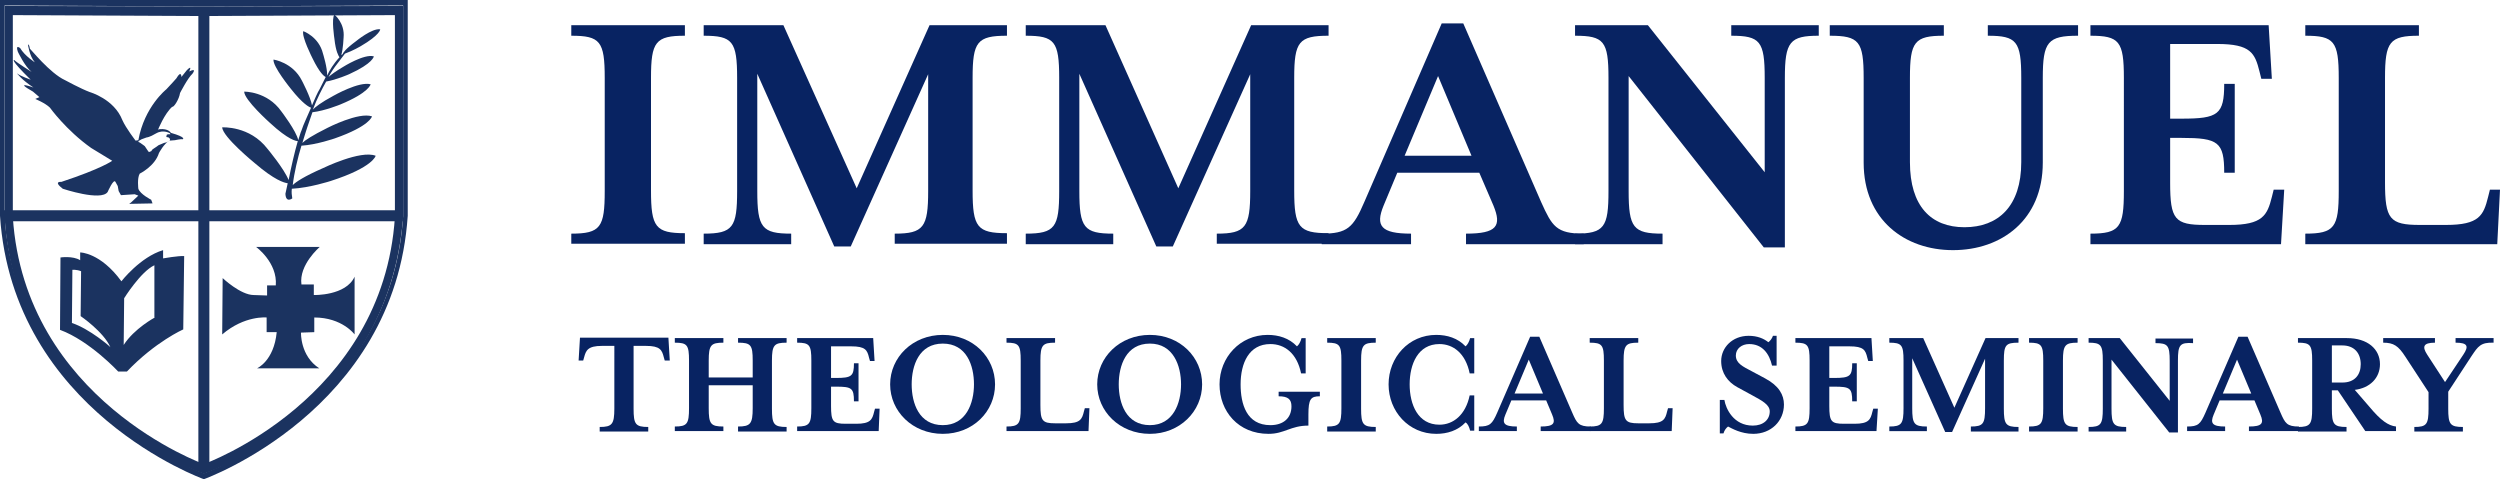 <?xml version="1.0" encoding="utf-8"?>
<!-- Generator: Adobe Illustrator 27.7.0, SVG Export Plug-In . SVG Version: 6.00 Build 0)  -->
<svg version="1.1" id="Layer_1" xmlns="http://www.w3.org/2000/svg" xmlns:xlink="http://www.w3.org/1999/xlink" x="0px" y="0px"
	 viewBox="0 0 545.7 104.6" style="enable-background:new 0 0 545.7 104.6;" xml:space="preserve">
<style type="text/css">
	.st0{fill:#082362;}
	.st1{fill:#1B3360;}
</style>
<g>
	<path class="st0" d="M124.7,53.3V51c6.4,0,7.3-1.4,7.3-9.3V17c0-8-1-9.2-7.3-9.2V5.5h24.8v2.3c-6.4,0-7.4,1.3-7.4,9.2v24.6
		c0,8,1,9.3,7.4,9.3v2.3H124.7z"/>
	<path class="st0" d="M195.3,53.3V51c6.3,0,7.3-1.4,7.3-9.3V16.2l-16.9,37.6h-3.6l-16.8-37.7v25.6c0,8,1,9.3,7.4,9.3v2.3h-19.1V51
		c6.4,0,7.3-1.4,7.3-9.3V17c0-8-1-9.2-7.3-9.2V5.5H171L187,41.1l15.9-35.6h16.9v2.3c-6.5,0-7.5,1.3-7.5,9.2v24.6c0,8,1,9.3,7.5,9.3
		v2.3H195.3z"/>
	<path class="st0" d="M265.6,53.3V51c6.3,0,7.3-1.4,7.3-9.3V16.2L256,53.8h-3.6l-16.8-37.7v25.6c0,8,1,9.3,7.4,9.3v2.3h-19.1V51
		c6.4,0,7.3-1.4,7.3-9.3V17c0-8-1-9.2-7.3-9.2V5.5h17.4l15.9,35.6l15.9-35.6h16.9v2.3c-6.5,0-7.5,1.3-7.5,9.2v24.6
		c0,8,1,9.3,7.5,9.3v2.3H265.6z"/>
	<path class="st0" d="M320,53.3V51c6.8,0,7.8-1.7,6-6.1l-3.1-7.2h-17.9l-3,7.2c-1.8,4.4-0.6,6.1,6,6.1v2.3h-19.5V51
		c5.6,0,6.9-1.3,9.3-6.9l16.9-39h4.7l17,39c2.4,5.3,3.3,6.9,9.3,6.9v2.3H320z M313.9,16.6L306.6,34h14.6L313.9,16.6z"/>
	<path class="st0" d="M389.6,17V54H385l-29.5-37.4v25.1c0,8,1,9.3,7.4,9.3v2.3h-19.1V51c6.4,0,7.3-1.4,7.3-9.3V17c0-8-1-9.2-7.3-9.2
		V5.5h15.9l25.5,32.1V17c0-8-1-9.2-7.3-9.2V5.5h19.1v2.3C390.7,7.8,389.6,9.1,389.6,17z"/>
	<path class="st0" d="M445.9,17v18.5c0,12.5-9,19.1-19.6,19.1c-10.5,0-19.5-6.6-19.5-19.1V17c0-8-1-9.2-7.4-9.2V5.5h24.9v2.3
		c-6.4,0-7.4,1.3-7.4,9.2v18.4c0,9.6,4.6,14.2,11.9,14.2c7.4,0,12.4-4.6,12.4-14.2V17c0-8-1-9.2-7.3-9.2V5.5h19.7v2.3
		C447,7.8,445.9,9.1,445.9,17z"/>
	<path class="st0" d="M497.9,53.3h-41.6V51c6.4,0,7.3-1.4,7.3-9.3V17c0-8-1-9.2-7.3-9.2V5.5h38.9l0.7,11.7h-2.3l-0.4-1.6
		c-1-4-1.9-6-9.2-6h-10.3v16.3h2.5c8,0,9.3-0.9,9.3-7.6h2.3v19.4h-2.3c0-6.7-1.3-7.6-9.3-7.6h-2.5v9.8c0,8,1,9.2,7.6,9.2h5.3
		c7.3,0,8.3-2.1,9.3-6.1l0.4-1.6h2.3L497.9,53.3z"/>
	<path class="st0" d="M545.1,53.3h-41.9V51c6.4,0,7.3-1.4,7.3-9.3V17c0-8-1-9.2-7.3-9.2V5.5h24.8v2.3c-6.4,0-7.4,1.3-7.4,9.2v22.8
		c0,8,1,9.3,7.6,9.3h5.7c7.3,0,8.2-2.1,9.2-6.1l0.4-1.6h2.2L545.1,53.3z"/>
	<path class="st0" d="M145.1,78.7l-0.2-0.7c-0.4-1.6-0.8-2.5-3.9-2.5h-2.7v13.7c0,3.4,0.4,4,3.2,4v1h-10.6v-1c2.7,0,3.2-0.6,3.2-4
		V75.5h-2.7c-3.1,0-3.5,1-3.9,2.5l-0.2,0.7h-1l0.3-5h19.3l0.3,5H145.1z"/>
	<path class="st0" d="M161.1,94.1v-1c2.7,0,3.2-0.6,3.2-4v-5h-9.6v5c0,3.4,0.4,4,3.2,4v1h-10.6v-1c2.7,0,3.1-0.6,3.1-4V78.7
		c0-3.4-0.4-3.9-3.1-3.9v-1h10.6v1c-2.7,0-3.2,0.5-3.2,3.9v3.7h9.6v-3.7c0-3.4-0.4-3.9-3.2-3.9v-1h10.6v1c-2.7,0-3.2,0.5-3.2,3.9
		v10.5c0,3.4,0.4,4,3.2,4v1H161.1z"/>
	<path class="st0" d="M191.8,94.1H174v-1c2.7,0,3.1-0.6,3.1-4V78.7c0-3.4-0.4-3.9-3.1-3.9v-1h16.6l0.3,5h-1l-0.2-0.7
		c-0.4-1.7-0.8-2.5-3.9-2.5h-4.4v6.9h1.1c3.4,0,3.9-0.4,3.9-3.2h1v8.3h-1c0-2.9-0.5-3.2-3.9-3.2h-1.1v4.2c0,3.4,0.4,3.9,3.2,3.9h2.3
		c3.1,0,3.5-0.9,3.9-2.6l0.2-0.7h1L191.8,94.1z"/>
	<path class="st0" d="M205.8,94.7c-6.6,0-11.5-4.9-11.5-10.8s4.9-10.8,11.5-10.8c6.6,0,11.4,4.9,11.4,10.8S212.4,94.7,205.8,94.7z
		 M205.8,75c-5.2,0-6.8,4.8-6.8,8.9s1.6,8.9,6.8,8.9c5.1,0,6.8-4.8,6.8-8.9S211,75,205.8,75z"/>
	<path class="st0" d="M237.6,94.1h-17.9v-1c2.7,0,3.1-0.6,3.1-4V78.7c0-3.4-0.4-3.9-3.1-3.9v-1h10.6v1c-2.7,0-3.2,0.5-3.2,3.9v9.7
		c0,3.4,0.4,4,3.2,4h2.4c3.1,0,3.5-0.9,3.9-2.6l0.2-0.7h1L237.6,94.1z"/>
	<path class="st0" d="M251,94.7c-6.6,0-11.5-4.9-11.5-10.8s4.9-10.8,11.5-10.8c6.6,0,11.4,4.9,11.4,10.8S257.5,94.7,251,94.7z
		 M251,75c-5.2,0-6.8,4.8-6.8,8.9s1.6,8.9,6.8,8.9c5.1,0,6.8-4.8,6.8-8.9S256.1,75,251,75z"/>
	<path class="st0" d="M285.6,90.5v2.4c-3.9,0-5.2,1.8-8.7,1.8c-6.6,0-10.7-4.9-10.7-10.8s4.5-10.8,10.5-10.8c2.4,0,4.7,0.7,6.4,2.5
		c0.4-0.3,0.8-1,1-1.8h0.9v7.7h-1c-0.9-4.4-3.6-6.4-6.7-6.4c-4.7,0-6.5,4.2-6.5,8.8c0,4.3,1.3,8.9,6.5,8.9c2.9,0,4.6-1.6,4.6-4.1
		c0-1.5-0.7-2.2-2.8-2.2v-1h9v1C286.1,86.5,285.6,87.1,285.6,90.5z"/>
	<path class="st0" d="M289.7,94.1v-1c2.7,0,3.1-0.6,3.1-4V78.7c0-3.4-0.4-3.9-3.1-3.9v-1h10.6v1c-2.7,0-3.2,0.5-3.2,3.9v10.5
		c0,3.4,0.4,4,3.2,4v1H289.7z"/>
	<path class="st0" d="M320.9,94c-0.2-0.8-0.5-1.5-1-1.8c-1.7,1.8-4,2.5-6.4,2.5c-6,0-10.4-4.9-10.4-10.8s4.4-10.8,10.4-10.8
		c2.4,0,4.7,0.7,6.4,2.5c0.4-0.3,0.8-1,1-1.8h0.9v7.7h-1c-0.9-4.4-3.6-6.4-6.6-6.4c-4.7,0-6.5,4.4-6.5,8.8s1.8,8.8,6.5,8.8
		c3,0,5.7-2.1,6.6-6.4h1V94H320.9z"/>
	<path class="st0" d="M336.3,94.1v-1c2.9,0,3.3-0.7,2.5-2.6l-1.3-3.1h-7.6l-1.3,3.1c-0.8,1.9-0.3,2.6,2.5,2.6v1h-8.3v-1
		c2.4,0,2.9-0.5,4-3l7.2-16.6h2l7.2,16.6c1,2.3,1.4,3,4,3v1H336.3z M333.7,78.5l-3.1,7.4h6.2L333.7,78.5z"/>
	<path class="st0" d="M364.9,94.1H347v-1c2.7,0,3.1-0.6,3.1-4V78.7c0-3.4-0.4-3.9-3.1-3.9v-1h10.6v1c-2.7,0-3.2,0.5-3.2,3.9v9.7
		c0,3.4,0.4,4,3.2,4h2.4c3.1,0,3.5-0.9,3.9-2.6l0.2-0.7h1L364.9,94.1z"/>
	<path class="st0" d="M382.7,94.7c-2.7,0-4.7-1.2-5.5-1.6c-0.4,0.3-0.8,0.8-1,1.5h-0.8v-7.3h1c0.3,1.9,2,5.6,6.2,5.6
		c2.3,0,3.7-1.3,3.7-3.1c0-1.5-1.8-2.4-3.8-3.5l-3.3-1.8c-2-1.1-3.5-3-3.5-5.7c0-2.9,2.4-5.5,6-5.5c1.9,0,3.3,0.6,4.3,1.4
		c0.4-0.3,0.8-0.8,1-1.4h0.8v6.5h-1c-0.6-2.6-2.1-4.7-5-4.7c-1.6,0-2.9,1-2.9,2.5c0,1.7,1.5,2.4,3.6,3.5l2.8,1.5
		c3,1.6,4.1,3.6,4.1,5.7C389.4,91.9,386.6,94.7,382.7,94.7z"/>
	<path class="st0" d="M409.6,94.1h-17.7v-1c2.7,0,3.1-0.6,3.1-4V78.7c0-3.4-0.4-3.9-3.1-3.9v-1h16.6l0.3,5h-1l-0.2-0.7
		c-0.4-1.7-0.8-2.5-3.9-2.5h-4.4v6.9h1.1c3.4,0,3.9-0.4,3.9-3.2h1v8.3h-1c0-2.9-0.5-3.2-3.9-3.2h-1.1v4.2c0,3.4,0.4,3.9,3.2,3.9h2.3
		c3.1,0,3.5-0.9,3.9-2.6l0.2-0.7h1L409.6,94.1z"/>
	<path class="st0" d="M430.2,94.1v-1c2.7,0,3.1-0.6,3.1-4V78.3l-7.2,16h-1.5l-7.2-16.1v10.9c0,3.4,0.4,4,3.2,4v1h-8.2v-1
		c2.7,0,3.1-0.6,3.1-4V78.7c0-3.4-0.4-3.9-3.1-3.9v-1h7.4l6.8,15.2l6.8-15.2h7.2v1c-2.8,0-3.2,0.5-3.2,3.9v10.5c0,3.4,0.4,4,3.2,4v1
		H430.2z"/>
	<path class="st0" d="M442.9,94.1v-1c2.7,0,3.1-0.6,3.1-4V78.7c0-3.4-0.4-3.9-3.1-3.9v-1h10.6v1c-2.7,0-3.2,0.5-3.2,3.9v10.5
		c0,3.4,0.4,4,3.2,4v1H442.9z"/>
	<path class="st0" d="M475.4,78.7v15.7h-1.9l-12.6-15.9v10.7c0,3.4,0.4,4,3.2,4v1h-8.2v-1c2.7,0,3.1-0.6,3.1-4V78.7
		c0-3.4-0.4-3.9-3.1-3.9v-1h6.8l10.9,13.7v-8.7c0-3.4-0.4-3.9-3.1-3.9v-1h8.2v1C475.8,74.7,475.4,75.3,475.4,78.7z"/>
	<path class="st0" d="M490.9,94.1v-1c2.9,0,3.3-0.7,2.5-2.6l-1.3-3.1h-7.6l-1.3,3.1c-0.8,1.9-0.3,2.6,2.5,2.6v1h-8.3v-1
		c2.4,0,2.9-0.5,4-3l7.2-16.6h2l7.2,16.6c1,2.3,1.4,3,4,3v1H490.9z M488.3,78.5l-3.1,7.4h6.2L488.3,78.5z"/>
	<path class="st0" d="M516.3,94.1l-6-8.9H509v4c0,3.4,0.4,4,3.2,4v1h-10.6v-1c2.7,0,3.1-0.6,3.1-4V78.7c0-3.4-0.4-3.9-3.1-3.9v-1
		h10.7c4.5,0,7.2,2.4,7.2,5.7c0,3-2.2,5.2-5.5,5.6l3.2,3.7c2.5,3,4.1,4.1,5.8,4.3v1H516.3z M509,75.4v8.1h2.3c2.7,0,4-1.7,4-4
		c0-2.4-1.4-4.1-4-4.1H509z"/>
	<path class="st0" d="M539.5,77.7l-5.1,7.8v3.7c0,3.4,0.4,4,3.2,4v1H527v-1c2.7,0,3.1-0.6,3.1-4v-3.6l-5.1-7.8c-1.5-2.3-2.5-3-4.8-3
		v-1h11.3v1c-2.6,0-2.8,0.9-1.7,2.6l3.9,6l4-6c1.2-1.8,1-2.6-1.7-2.6v-1h8.3v1C541.5,74.7,540.9,75.6,539.5,77.7z"/>
</g>
<g>
	<g>
		<g>
			<g>
				<g>
					<path class="st1" d="M0,0v47.1c2.8,42.6,44.5,57.5,44.5,57.5v0c0,0,41.7-14.9,44.5-57.5V0L0,0z M88,47.2
						c-2.7,41.6-43.4,56.1-43.5,56.1v0c0,0-40.8-14.5-43.5-56.1v-46l43.5,0.2v0L88,1.2V47.2z"/>
				</g>
			</g>
			<g>
				<g>
					<path class="st1" d="M44.5,1.4L1,1.3v46c2.5,42.7,43.5,56.1,43.5,56.1c0,0,40.3-13.3,43.5-56.1v-46L44.5,1.4z M86.2,47.4
						c-2.6,39.9-41.7,53.9-41.7,53.9v0c0,0-39.1-14-41.7-53.9V3.3l41.7,0.2v0l41.7-0.2V47.4z"/>
				</g>
			</g>
		</g>
		<path class="st1" d="M60.2,62.3h-1.9v2.2l-2.9-0.1c-2.9,0-6.8-3.7-6.8-3.7l-0.1,12.3c4.9-4.2,9.7-3.7,9.7-3.7v3.2h2.2
			c-0.6,6.3-4.3,7.9-4.3,7.9h13.6c-4.2-2.7-4-7.8-4-7.8l2.9-0.1v-3.2c6.1,0,8.8,3.7,8.8,3.7V60.4c-1.9,4.2-8.9,4-8.9,4v-2.3h-2.7
			c-0.6-4.3,4-8.2,4-8.2H55.9C55.9,53.9,60.6,57.3,60.2,62.3z"/>
		<path class="st1" d="M39.3,20.3c0,0,1.7-3.3,2.7-4.2c0,0,1.1-1.4-0.7-0.5c0,0,0.8-1.6-0.5-0.3l-1.2,1.5c0,0,0-1.6-1.1,0.3
			c0,0-1.5,1.7-2.2,2.4c0,0-4.8,3.8-6.1,11.1l-0.6,0.1c0,0-2.1-2.7-2.9-4.5c-1.8-4.6-7.1-6.1-7.1-6.1c-1.9-0.7-5.4-2.6-5.4-2.6
			c-3.3-1.5-7.6-6.9-7.7-6.9c0,0,0-0.1,0-0.1C6.4,9.7,6.1,9.7,6.1,9.7s0.3,2.5,1.5,3.9c0,0-2.2-1.4-3.2-3.1c0,0-1.1-0.9-0.5,0.8
			c0,0,1.5,3.2,3,4.4c0,0-3.2-2-3.8-2.6c0,0-1.1-0.3,3.6,4.3c0,0-2.3-0.8-3-1.4c0,0,1,1.4,3.6,3.1c0,0-4.5-1.6-0.1,0.9l1.4,1.2
			l-0.9,0.4c0,0,2.2,0.9,3.2,1.9c0,0,3.5,4.9,9,8.8c0,0,3.8,2.3,4.6,2.8c0,0-2.3,1.7-11.1,4.6c0,0-1.9-0.2,0.3,1.5
			c0,0,8.4,2.8,9.8,0.7c0,0,1.3-3,1.7-2.2l0.5,0.9l0.2,1.1l0.5,0.9l3-0.2l0.8,0.3l-1.6,1.5l-0.4,0.3l5.1-0.1l-0.3-0.8
			c0,0-2.4-1.2-2.8-2.4c0,0-0.3-2.3,0.3-3.3c0,0,3.3-1.6,4.2-4.5c0,0,1.1-2.1,2.3-2.7l1.2-0.1c0,0,1.3-0.3,1.7-0.2
			c0,0,0.9-0.4-2.6-1.4c0,0-0.5-1-2.5-0.8l-0.3,0.1c0,0,1.4-3.5,3.1-5C37.9,23.5,39.1,21.7,39.3,20.3z M37.1,29.1l0.1,0.2h-0.5
			l-0.3,0.1l-0.1,0.5l0.5,0.1l0.3,0.3l0,0.3L36.6,31l-0.8,0.2l-1.2,0.5L34.2,32l-0.9,0.6L33,33l-0.5,0.2l-0.3-0.4l-0.4-0.6l-0.2-0.3
			l-0.4-0.3l-0.7-0.5c-0.3,0-0.3-0.3-0.3-0.3l0.7-0.4l1.1-0.4c0,0,0.6,0,2.1-0.9C35.7,28.2,37.1,29.1,37.1,29.1z"/>
		<g>
			<path class="st1" d="M35.6,56.4v-1.8c-5,1.5-9.1,6.8-9.1,6.8c-4.6-6.3-9-6.3-9-6.3v1.7c-1.6-1-4.3-0.6-4.3-0.6L13.1,72
				c6.5,2.4,12.7,9.1,12.7,9.1h1.9c6.2-6.5,12.3-9.2,12.3-9.2l0.2-16C39,55.8,35.6,56.4,35.6,56.4z M15.7,70.5l0.1-11.6
				c0,0,0.9-0.1,1.9,0.3L17.6,69c0,0,5,3.4,6.5,6.8C24.1,75.7,19.6,71.8,15.7,70.5z M33.8,69.3c0,0-4.5,2.4-6.8,6l0.1-10.2
				c0,0,3.6-5.8,6.6-7.2V69.3z"/>
		</g>
		<path class="st1" d="M70.5,36.7c-4.1,1.8-5.9,3-6.6,3.7c0.3-2.6,1.1-6,1.9-8.6c3.3-0.2,7.3-1.6,7.3-1.6c7.7-2.7,8.1-4.8,8.1-4.8
			c-2.9-1-9.7,2.5-9.7,2.5c-3.4,1.7-4.9,2.7-5.5,3.3c0.6-2,1.1-3.5,1.1-3.5c0-0.1,0.1-0.2,0.1-0.4c0,0.1-0.1,0.3-0.1,0.4l1.1-3.2
			c2.7-0.3,6.1-1.7,6.1-1.7c6.3-2.6,6.6-4.4,6.6-4.4c-2.5-0.7-8.1,2.5-8.1,2.5c-2.8,1.5-4,2.5-4.5,3c0.9-2.4,2-4.5,2.9-6.1
			c2.3-0.4,5-1.6,5-1.6c5.3-2.4,5.4-3.9,5.4-3.9c-2.1-0.6-6.7,2.3-6.7,2.3c-1.7,1-2.6,1.7-3.2,2.2c0.8-1.4,1.4-2.2,1.4-2.2
			s0.9-1.2,2.2-2.9c1.7-0.6,3.4-1.6,3.4-1.6C83,7.6,83,6.4,83,6.4C81.2,6.1,77.7,9,77.7,9c-2.3,1.7-2.8,2.5-2.9,2.8
			c-0.1,0.1-0.2,0.2-0.3,0.2c0.4-1.3,0.5-3.8,0.5-3.8c0.3-3.2-2-5-2-5C72.3,4,73,8.5,73,8.5c0.3,2.8,0.9,3.7,1.1,4
			c-1.3,1.4-2.2,2.9-2.7,4c0.1-1.6-0.9-4.8-0.9-4.8c-0.9-3.7-4.3-4.9-4.3-4.9c-0.4,1.2,2,5.9,2,5.9c1.6,3.3,2.6,4,2.9,4.1
			c-0.3,0.6-0.5,1-0.5,1l-0.8,1.6c-0.5,0.8-1.1,2.2-1.7,3.6c-0.3-1.8-2.2-5.4-2.2-5.4c-2-4-6.2-4.6-6.2-4.6
			c-0.2,1.5,3.8,6.4,3.8,6.4c2.6,3.3,4,4,4.4,4.1c-0.9,2-1.7,3.9-1.7,3.9l-0.4,1.1c-0.2,0.4-0.4,1.2-0.7,2.1c-0.4-2-3.7-6.3-3.7-6.3
			c-3.1-4.4-8.1-4.3-8.1-4.3c0,1.8,5.6,6.8,5.6,6.8c4.1,3.8,5.8,4,6.1,4c-0.7,2.4-1.5,5.9-2,8.5c-1-2.5-4.6-6.8-4.6-6.8
			c-3.9-5.1-9.9-4.7-9.9-4.7c0.1,2.1,7.1,7.8,7.1,7.8c4.3,3.7,6.4,4.3,7.2,4.4c-0.3,1.4-0.5,2.3-0.5,2.3c0.1,2.1,1.5,1,1.5,1
			c-0.1-0.6-0.2-1.3-0.1-2.1c3.9-0.2,8.5-1.7,8.5-1.7c9.3-3,9.8-5.5,9.8-5.5C78.7,32.7,70.5,36.7,70.5,36.7z"/>
		<g>
			<rect x="43.7" y="2.9" class="st1" width="1.2" height="98.6"/>
		</g>
		<g>
			<rect x="2.3" y="46.5" class="st1" width="84" height="1.2"/>
		</g>
	</g>
	<rect x="43.3" y="2.9" class="st1" width="2.4" height="99.3"/>
	
		<rect x="43.1" y="3.5" transform="matrix(-1.836970e-16 1 -1 -1.836970e-16 91.417 2.796)" class="st1" width="2.4" height="87.3"/>
</g>
</svg>
